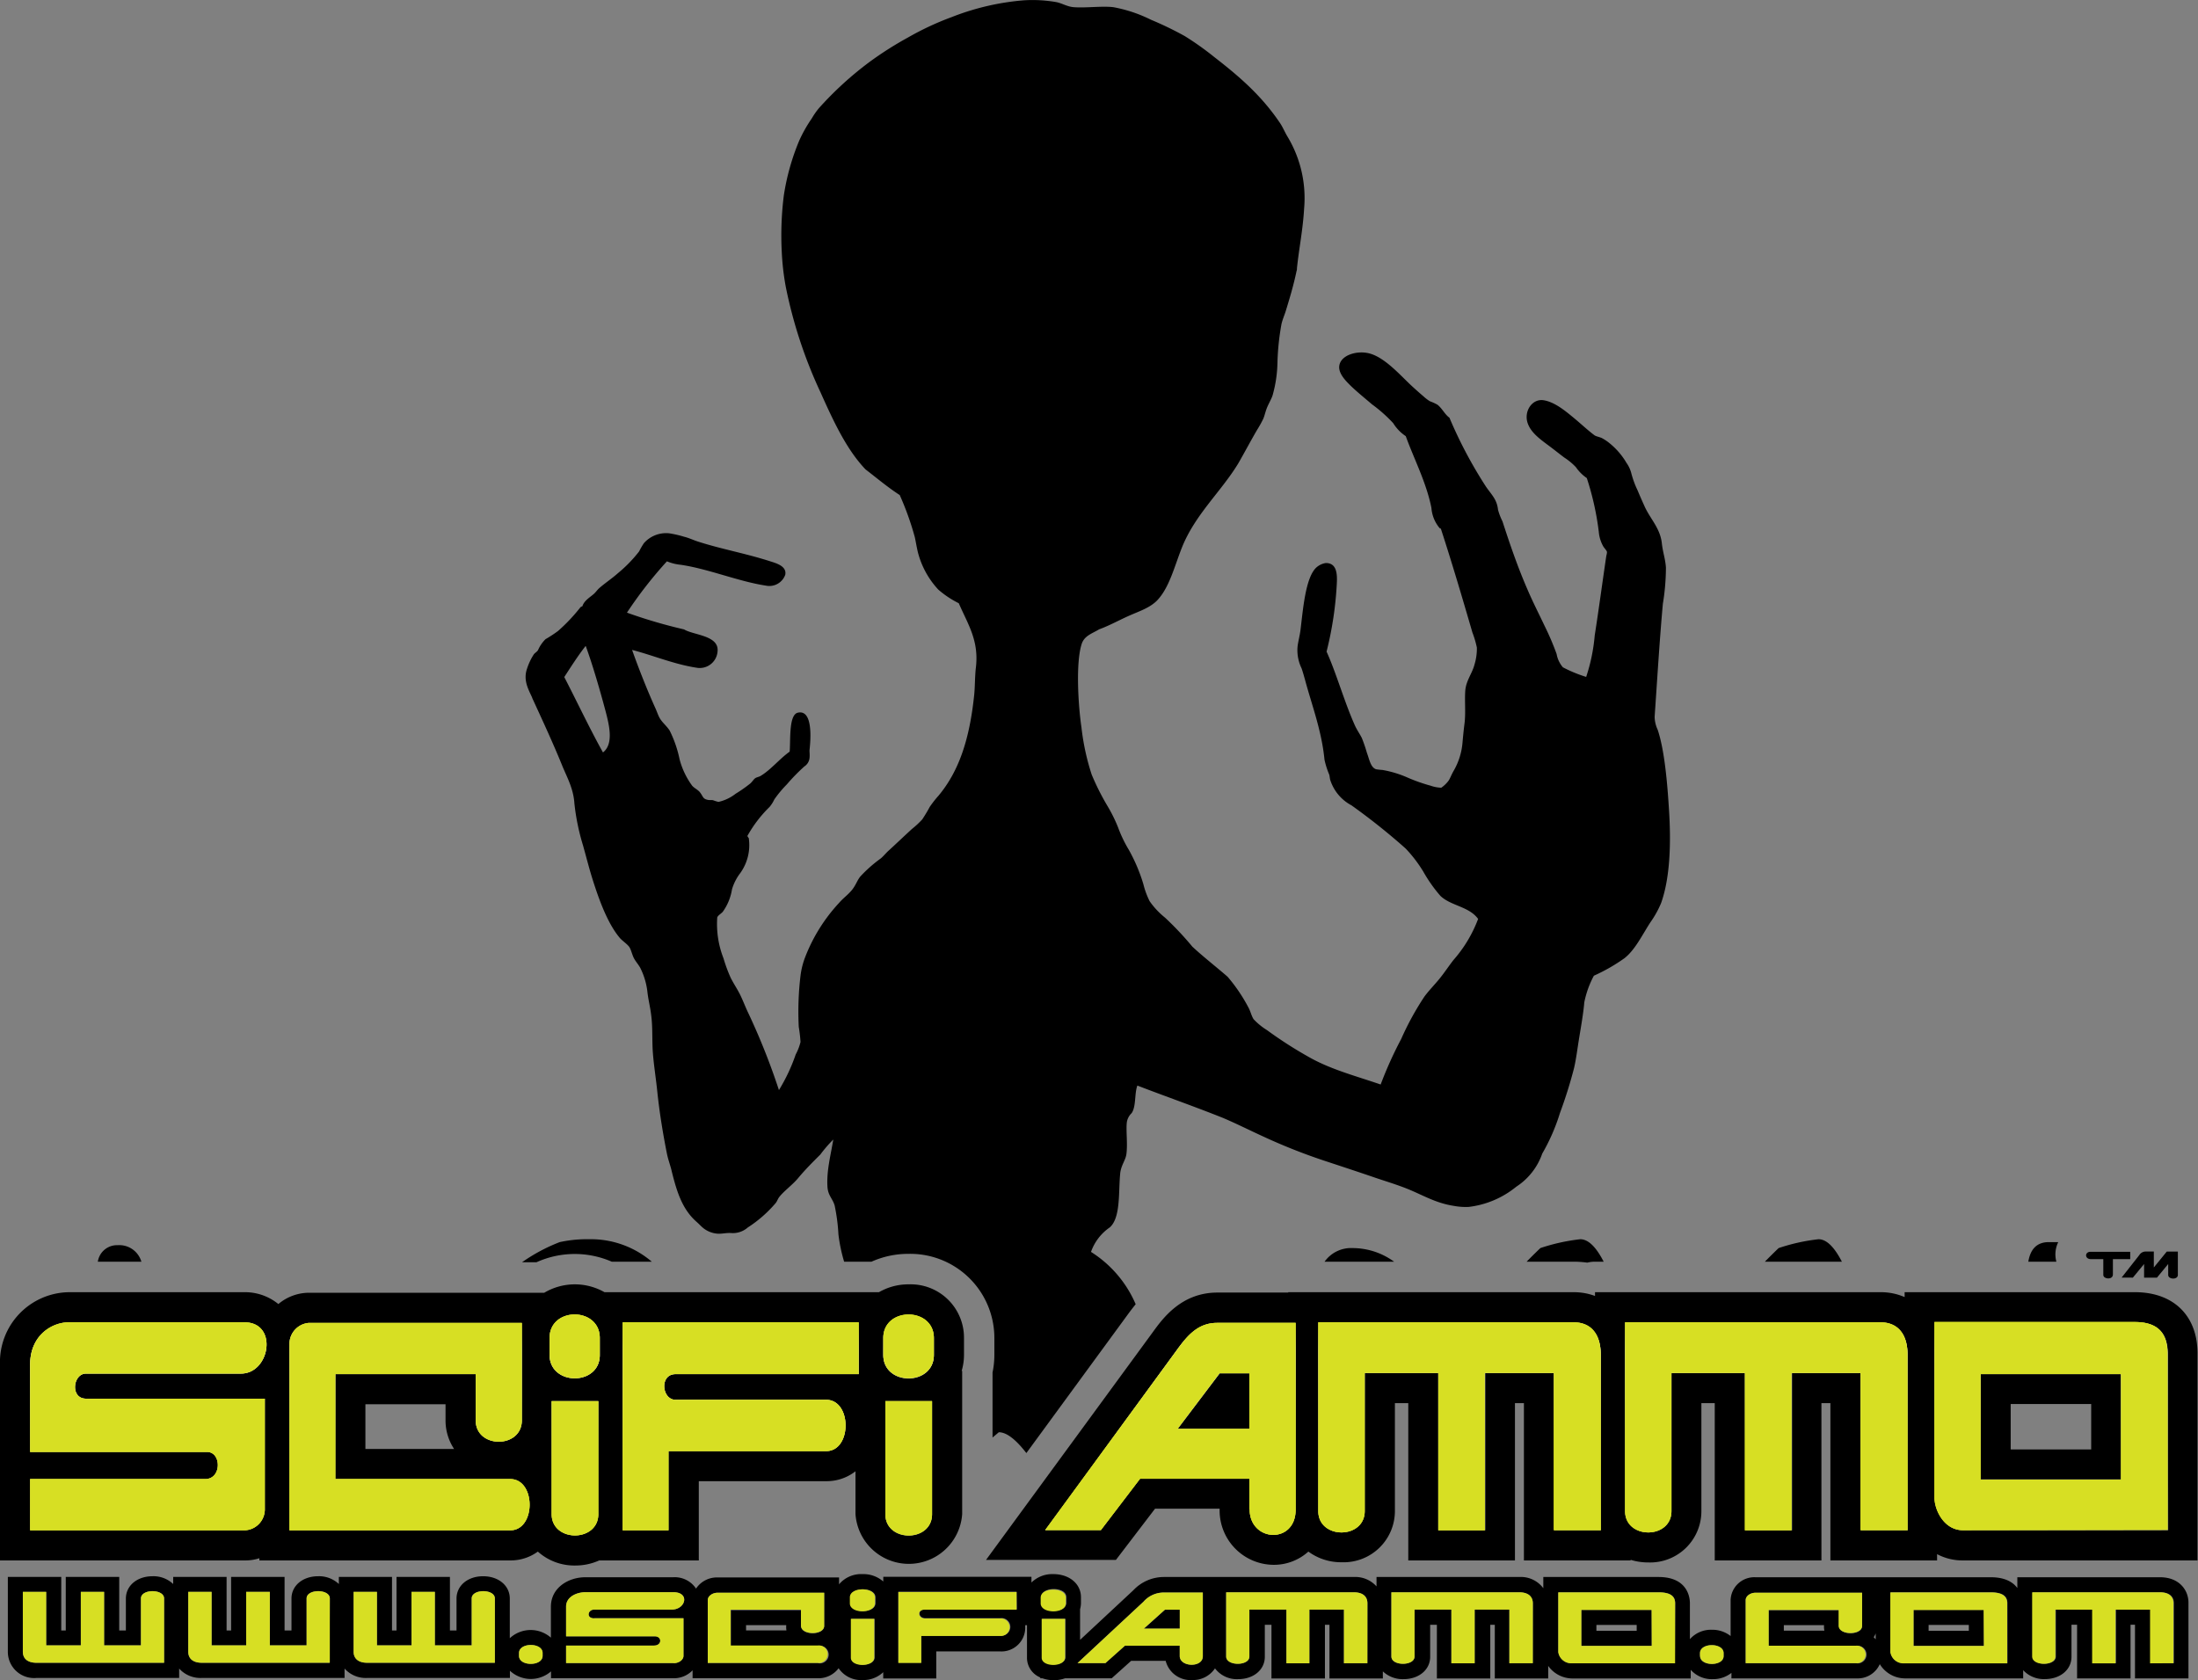 <svg xmlns="http://www.w3.org/2000/svg" xmlns:xlink="http://www.w3.org/1999/xlink" viewBox="0 0 350.27 267.75"><rect x="0" y="0" width="350.27" height="267.75" fill="#808080" stroke="none"/><defs><style>.cls-1{fill:#d7df23;}.cls-2{fill:url(#New_Gradient_Swatch_4);}</style><linearGradient id="New_Gradient_Swatch_4" x1="175.14" y1="245.58" x2="175.14" y2="208.16" gradientUnits="userSpaceOnUse"><stop offset="0.29" stop-color="#d7df23"/><stop offset="0.81" stop-color="#fcf8c5"/><stop offset="0.91" stop-color="#d7df23"/></linearGradient></defs><title>SciFi Ammo (3)</title><g id="Layer_2" data-name="Layer 2"><g id="SciFi_Ammo" data-name="SciFi Ammo"><g id="SciFi_Ammo-2" data-name="SciFi Ammo"><path d="M323.23,201.08c.34-2.07,1.42-3.12,3.26-3.12H328a4.47,4.47,0,0,0-.3,3.12Zm-300.7,0a3.66,3.66,0,0,0-3.79-2.63,3.08,3.08,0,0,0-3.15,2.63Zm188.55,0h11.08a11.23,11.23,0,0,0-6.6-2.17A5.18,5.18,0,0,0,211.08,201.08Zm40.75-3.58a30.56,30.56,0,0,0-6.36,1.41c-.78.75-1.5,1.46-2.19,2.17h7.47a15.94,15.94,0,0,1,2.2.15,4.93,4.93,0,0,1,1.23-.15h1.38C254.34,198.71,253.1,197.5,251.83,197.5Zm41.69,3.58c-1.22-2.37-2.46-3.58-3.72-3.58a30.3,30.3,0,0,0-6.36,1.41c-.78.75-1.5,1.46-2.19,2.17ZM93,197.5a20.65,20.65,0,0,0-3.81.46,27.73,27.73,0,0,0-6,3.21h2.3a14.77,14.77,0,0,1,12-.09h6.38a14.93,14.93,0,0,0-10.06-3.58Zm-8.19-86.31c-.63-1.37-1.46-2.79-.82-4.63a9.57,9.57,0,0,1,1.09-2.29c.19-.24.49-.38.66-.66a5.61,5.61,0,0,1,1.19-1.74,21,21,0,0,0,2-1.31,27.8,27.8,0,0,0,3.6-3.82c.1,0,.13-.11.27-.1.28-.92,1.18-1.41,1.85-2,.31-.28.54-.64.87-.93.92-.8,2-1.51,3-2.4a21.62,21.62,0,0,0,3.33-3.43,11.67,11.67,0,0,1,.76-1.31,4.72,4.72,0,0,1,4-1.58,16.86,16.86,0,0,1,2.4.55c.76.18,1.5.54,2.18.76,3.78,1.22,7.59,1.88,11.56,3.16.94.3,2.65.77,2.39,2.13a2.69,2.69,0,0,1-3.1,1.74c-4.39-.67-9.14-2.67-13.57-3.32a7.56,7.56,0,0,1-2.19-.55,67.28,67.28,0,0,0-6.37,8.18,80.57,80.57,0,0,0,9.1,2.67c1.51.93,5.59.94,5.34,3.49a2.85,2.85,0,0,1-3.38,2.61c-3.54-.54-7-2-10.24-2.83,1,2.83,2.37,6.32,3.7,9.26.25.54.41,1.07.66,1.53.39.74,1.14,1.3,1.63,2.07a18.67,18.67,0,0,1,1.58,4.58,12.5,12.5,0,0,0,2,4.2c.33.38.85.6,1.2,1,.59.73.45,1.09,1.31,1.26.31.06.51,0,.82.05a5.71,5.71,0,0,0,.87.27,6.85,6.85,0,0,0,2.73-1.3,21.78,21.78,0,0,0,2.34-1.64c.27-.23.53-.65.76-.82s.62-.22.88-.38c1.66-1,3-2.71,4.63-3.87.16-1.89-.16-5.89,1.31-6.21,2.35-.52,2.08,4,1.85,6,0,.31.06.77,0,1.26a1.82,1.82,0,0,1-.82,1.31A30.64,30.64,0,0,0,125.4,125a18.37,18.37,0,0,0-2,2.4,5.54,5.54,0,0,1-.76,1.2,20.23,20.23,0,0,0-3.54,4.63,1.06,1.06,0,0,0,.22.33,7.63,7.63,0,0,1-1.37,5.61,8,8,0,0,0-1.3,2.56,8.4,8.4,0,0,1-1.48,3.6c-.32.34-.71.52-.87.87a15,15,0,0,0,1,6.54,23.3,23.3,0,0,0,1.15,3.11c.48.95,1.07,1.81,1.52,2.73s.85,2,1.31,2.94a107,107,0,0,1,4.85,12.21,28.48,28.48,0,0,0,2.67-5.67,8.47,8.47,0,0,0,.77-2,23.15,23.15,0,0,0-.28-2.4,48,48,0,0,1,.28-8.17,12.39,12.39,0,0,1,.76-3,27,27,0,0,1,5.4-8.61c.59-.7,1.36-1.23,2-2s.84-1.52,1.36-2.18a21.72,21.72,0,0,1,3.27-2.89c.4-.33.83-.87,1.26-1.25,1.17-1.07,2.52-2.36,3.7-3.44a14.36,14.36,0,0,0,1.64-1.52,23.31,23.31,0,0,0,1.2-2,17.45,17.45,0,0,1,1.41-1.8c3.26-3.91,4.94-9,5.67-16,.14-1.31.11-3,.27-4.36.53-4.36-1.26-6.92-2.72-10.3a15.28,15.28,0,0,1-3.27-2.18A13.74,13.74,0,0,1,146.27,88c-.19-.78-.31-1.58-.49-2.4a46.14,46.14,0,0,0-2.4-6.7c-1.93-1.25-3.65-2.71-5.45-4.09-3-3.14-5.08-7.6-7.14-12.21a74.14,74.14,0,0,1-5.56-16.84,40.47,40.47,0,0,1-.65-5.62,50.86,50.86,0,0,1,.33-9,37.12,37.12,0,0,1,2.45-8.72,22.26,22.26,0,0,1,2-3.54,12,12,0,0,1,1.14-1.64,54.4,54.4,0,0,1,7.91-7.25,54.74,54.74,0,0,1,6.26-4,46.07,46.07,0,0,1,7-3.27A40.11,40.11,0,0,1,163.17.05a22,22,0,0,1,5.07.27c.93.15,1.77.73,2.83.82,1.94.16,4.44-.21,6.33,0a22.53,22.53,0,0,1,6,2,53.49,53.49,0,0,1,5.4,2.61,47.07,47.07,0,0,1,4.69,3.33c4,3.1,7.56,6.16,10.52,10.57.39.59.69,1.3,1.09,2a19,19,0,0,1,2.72,11.61c-.19,3.35-.82,6.38-1.14,9.49,0,.13,0,.31-.06.43-.47,2.27-1.09,4.32-1.74,6.44-.2.63-.5,1.31-.66,2a39.84,39.84,0,0,0-.65,6.33A20.52,20.52,0,0,1,202.8,63c-.16.51-.53,1.15-.82,1.8s-.41,1.3-.65,1.91a18,18,0,0,1-1,1.8c-1,1.71-2,3.61-3,5.34-2.72,4.5-6.89,8.14-9,13.46-1.19,3-2,6.42-4,8.45-1.18,1.16-2.86,1.68-4.47,2.4s-3.17,1.59-4.69,2.13c-1.1.67-2.33,1-2.78,2.29-1,3-.56,9.93-.05,13.35a37.62,37.62,0,0,0,1.63,7.52,39.49,39.49,0,0,0,2.46,4.91,24.15,24.15,0,0,1,1.74,3.49,20.29,20.29,0,0,0,1.69,3.54,27.09,27.09,0,0,1,2.34,5.5,13.35,13.35,0,0,0,1,2.73,12.47,12.47,0,0,0,2.45,2.62,49.85,49.85,0,0,1,4.36,4.63c1.8,1.67,3.76,3.18,5.62,4.8a26.32,26.32,0,0,1,3.32,4.9c.33.59.47,1.32.82,1.86a10.41,10.41,0,0,0,2.13,1.74,66.21,66.21,0,0,0,7,4.47c3.43,1.88,7.29,2.88,11.12,4.2a62.11,62.11,0,0,1,3.27-7.25,45.33,45.33,0,0,1,3.7-6.76c.74-1,1.61-1.87,2.4-2.84s1.46-2,2.24-3a21.14,21.14,0,0,0,3.92-6.54c-1.46-2-4.29-2.05-6-3.66a23.31,23.31,0,0,1-2.73-3.87,21.56,21.56,0,0,0-2.83-3.7,102.62,102.62,0,0,0-8.62-6.87,7,7,0,0,1-3.37-4c-.09-.27-.09-.59-.17-.88a13.36,13.36,0,0,1-.76-2.39c-.45-4.62-2-8.64-3.11-12.76-.17-.61-.34-1.22-.54-1.8a6.67,6.67,0,0,1-.66-3.27c.06-.85.36-1.83.49-2.89.4-3.25.78-8.19,2.46-9.86a2.9,2.9,0,0,1,1.58-.77c1.71,0,1.84,1.67,1.74,3.33a56.07,56.07,0,0,1-1.63,10.79c1.56,3.45,2.78,7.85,4.47,11.67.33.75.78,1.38,1.14,2.07a24.58,24.58,0,0,1,.82,2.39c.38,1,.58,2.35,1.47,2.62a9.25,9.25,0,0,0,1,.11,17.13,17.13,0,0,1,4.09,1.25,27.21,27.21,0,0,0,3.6,1.26,5.5,5.5,0,0,0,1.69.32,5,5,0,0,0,1.14-1.09c.25-.34.48-1,.82-1.58a10.76,10.76,0,0,0,1.42-4.47c.1-1.15.19-2.06.33-3.16.2-1.67,0-3.48.11-5.12s1.11-2.78,1.47-4.2a8.6,8.6,0,0,0,.38-2.72,15.64,15.64,0,0,0-.71-2.4c-1.61-5.53-3.27-11.16-5-16.46,0-.12-.15-.11-.22-.17a5.65,5.65,0,0,1-1.31-3.21c-.78-4-2.8-7.87-4.09-11.45a6.7,6.7,0,0,1-2-2.07,23.41,23.41,0,0,0-3.38-3c-1.17-1-2.4-2-3.38-2.94-.67-.67-1.84-1.79-1.85-2.95,0-1.9,2.76-2.75,4.79-2.23,2.53.65,5,3.56,6.82,5.23.65.6,1.25,1.13,1.85,1.64a6.44,6.44,0,0,0,1,.76,7.57,7.57,0,0,1,1.2.55c.73.56,1.19,1.57,1.91,2.07a70.41,70.41,0,0,0,5.83,11c.84,1.23,1.74,2,1.91,3.66a9.61,9.61,0,0,0,.71,1.85c1.2,3.7,2.45,7.35,4,10.9.81,1.9,1.78,3.79,2.72,5.78a42.59,42.59,0,0,1,1.91,4.47,4.44,4.44,0,0,0,1,2.12,21.68,21.68,0,0,0,3.71,1.53,28.48,28.48,0,0,0,1.36-6.6c.67-4.28,1.21-8.38,1.85-12.7a2.76,2.76,0,0,0,.11-.6c-.05-.28-.46-.62-.65-1a5.62,5.62,0,0,1-.66-2.23,44.74,44.74,0,0,0-1.91-8.56,6.69,6.69,0,0,1-1.74-1.74,10.18,10.18,0,0,0-1.85-1.53c-.63-.47-1.29-1-1.91-1.47-1.53-1.18-3.33-2.29-3.92-4-.66-1.92.74-4,2.61-3.65,1.69.3,3.29,1.61,4.58,2.67s2.32,2.05,3.44,2.89c.25.2.89.29,1.25.49a7.32,7.32,0,0,1,.93.6,11.54,11.54,0,0,1,2.94,3.33,4.94,4.94,0,0,1,.76,1.63,15,15,0,0,0,1,2.73c.37.89.77,1.79,1.14,2.61.92,2,2.47,3.44,2.73,5.84.16,1.46.56,2.48.65,3.87a36.18,36.18,0,0,1-.49,5.78c-.52,5.71-.9,12.08-1.31,18a5.09,5.09,0,0,0,.49,2.07c1.11,3.34,1.54,8.6,1.8,12.76.34,5.32.18,10.78-1.25,14.83A15.72,15.72,0,0,1,263,147c-1.3,2-2.43,4.39-4.14,5.72A28.16,28.16,0,0,1,254,155.5a15.22,15.22,0,0,0-1.53,4.25c-.15,1.76-.52,3.85-.81,5.62s-.47,3.31-.82,4.85a73.45,73.45,0,0,1-2.24,7.14,31.19,31.19,0,0,1-2.83,6.49,10.31,10.31,0,0,1-4.14,5.28,14.72,14.72,0,0,1-7.58,3.22,10.32,10.32,0,0,1-2.34-.16c-3-.46-5-1.76-7.58-2.78-1.67-.66-3.48-1.2-5.23-1.8-2.62-.9-5.28-1.77-8-2.67a92.55,92.55,0,0,1-9.48-3.76c-2.19-1-4.33-2.08-6.49-3-4.65-1.86-9.3-3.48-13.68-5.17-.48,1.25-.18,3.4-.93,4.41a2.52,2.52,0,0,0-.76,1.53c-.13,1.39.16,3.34-.06,5-.14,1-.91,1.83-1,3.21-.27,2.92.09,6.9-1.64,8.45a7.92,7.92,0,0,0-3,3.91,18.42,18.42,0,0,1,7.12,8.34c-.47.58-.89,1.13-1.21,1.57l-16.21,22.15c-1.68-2.17-3.15-3.32-4.39-3.32l-1,.84V218.74a13.91,13.91,0,0,0,.29-2.82v-2.68a13.41,13.41,0,0,0-13.69-13.41,14.28,14.28,0,0,0-5.89,1.25h-4.36a25.6,25.6,0,0,1-.91-4.37,30,30,0,0,0-.6-4.58c-.33-1.13-1.06-1.58-1.15-3-.15-2.58.52-5,.93-7.52a21.84,21.84,0,0,0-2.07,2.4c-1.14,1.13-2.45,2.44-3.54,3.76-.91,1.09-2.21,2-3,3-.24.31-.35.72-.6,1a20.1,20.1,0,0,1-4.42,3.86,3.57,3.57,0,0,1-2.67.88c-.67-.05-1.42.14-2.07.11a4.17,4.17,0,0,1-2.18-.77c-.41-.29-.79-.73-1.2-1.09-2.22-1.93-3.14-4.59-4-8.12-.22-.94-.57-1.83-.76-2.78-.61-3.07-1.18-6.48-1.53-9.86-.22-2.14-.56-4.24-.71-6.22s0-4-.27-6c-.15-1.3-.46-2.43-.6-3.71a11.33,11.33,0,0,0-1.14-3.82c-.29-.53-.72-1-1-1.52s-.44-1.31-.71-1.75-1-.93-1.47-1.41c-2-2.29-3.41-6.24-4.42-9.43-.55-1.75-1-3.55-1.52-5.4a35.87,35.87,0,0,1-1.37-6.65c-.14-2.29-1.07-4-1.85-5.83C88.2,118.57,86.49,114.89,84.79,111.19Zm5.12-3.27c2.07,4,4,8.12,6.16,12,1.73-1.35,1-4.31.44-6.48-.94-3.52-2.06-7.38-3.16-10.41,0,0,0-.07-.06-.06C92.07,104.55,91,106.25,89.91,107.92Z"/><polygon points="182.3 259.56 188.02 259.56 188.02 256.54 185.65 256.54 182.3 259.56"/><path d="M41.33,248.34v.35h40a7.34,7.34,0,0,0,4.38-1.41,8.71,8.71,0,0,0,5.95,2.22,9.21,9.21,0,0,0,3.83-.81h15.87V236.06h20.35a7.44,7.44,0,0,0,4.62-1.58v6.82a8.52,8.52,0,0,0,17,0V218.48h-.08a9,9,0,0,0,.37-2.56v-2.68a8.5,8.5,0,0,0-8.82-8.55,9.34,9.34,0,0,0-4.73,1.25H96.33a9.55,9.55,0,0,0-9.6.09H49.22a7.63,7.63,0,0,0-4.86,1.8,8.43,8.43,0,0,0-5.46-1.89H11A11.15,11.15,0,0,0,0,217.5v31.19H39.11A7.16,7.16,0,0,0,41.33,248.34Zm107.2-7c0,4.54-7.44,4.54-7.44,0v-18h7.44Zm-7.77-28.06c0-5,8.06-5,8.06,0v2.68c0,5-8.06,5-8.06,0Zm-41.53-2.5h37.61V219H107.65c-2.6,0-2.19,4.09,0,4.09h24c4.13,0,4.13,8.18,0,8.18H106.53v12.62h-7.3ZM95.34,241.3c0,4.54-7.43,4.54-7.43,0v-18h7.43Zm-7.76-28.06c0-5,8-5,8,0v2.68c0,5-8,5-8,0Zm-41.45,1a3.37,3.37,0,0,1,3.09-3.4H83.16v15.53c0,4.54-7.35,4.54-7.35,0V219H53.44v16.72H81.3c4.13,0,4.13,8.17,0,8.17H46.13Zm26.23,16.69H58.23V223.8H71v2.56A8.23,8.23,0,0,0,72.36,230.92ZM4.8,235.72H32.71c2.64,0,2.6-4.32.29-4.32H4.8V217.5c0-4.76,3.55-6.76,6.15-6.76h28c5.41,0,4.09,8.17-.54,8.17H13.71c-2.1,0-2.56,4,0,4H42.2v17.53a3.34,3.34,0,0,1-3.09,3.41H4.8Z"/><polygon points="187.7 227.72 199.14 227.72 199.14 218.87 194.39 218.87 187.7 227.72"/><path d="M344.22,251.37H321.48v1.72c-.67-.91-1.92-1.72-4.23-1.72l-37.51,0a3.78,3.78,0,0,0-3.95,3.56v5.81a4.69,4.69,0,0,0-3-1,4.47,4.47,0,0,0-3.49,1.5v-5.76c0-.7-.24-4.15-5-4.15H245.94v1.79a4.45,4.45,0,0,0-3.84-1.79H219.36v1.5a4.53,4.53,0,0,0-3.62-1.5l-30.3,0a6.7,6.7,0,0,0-4.83,2.11l-8.49,7.91v-4.89a3.66,3.66,0,0,0,.14-1v-.91c0-2.13-1.85-3.68-4.41-3.68a4.74,4.74,0,0,0-3.48,1.34v-.91H140.76v.75a4.81,4.81,0,0,0-3.32-1.18,4.58,4.58,0,0,0-3.73,1.63V251.4H114.34a4,4,0,0,0-3.42,1.78,4.08,4.08,0,0,0-3.65-1.81h-14c-2.66,0-5.48,1.65-5.48,4.7V261a4.87,4.87,0,0,0-6.55.09v-6.32c0-2.06-1.79-3.56-4.25-3.56s-4.24,1.5-4.24,3.56v5.08H71.7v-8.53H63.19v8.53h-.72v-8.53H54v1.13a4.59,4.59,0,0,0-3.3-1.24c-2.46,0-4.25,1.5-4.25,3.56v5.08H45.35v-8.53H36.83v8.53h-.72v-8.53H27.6v1.13a4.56,4.56,0,0,0-3.29-1.24c-2.46,0-4.25,1.5-4.25,3.56v5.08H19v-8.53H10.48v8.53H9.76v-8.53H1.25v11.94a4.18,4.18,0,0,0,4.56,4.16H28.55v-1.5a4.56,4.56,0,0,0,3.62,1.5H54.91v-1.5a4.52,4.52,0,0,0,3.61,1.5H81.26v-1.15a4.89,4.89,0,0,0,6.55.1v1.1h19.56a4.14,4.14,0,0,0,3-1.27v1.27h20a4,4,0,0,0,3.27-1.6,4.29,4.29,0,0,0,3.8,1.88,4.56,4.56,0,0,0,3.31-1.25v1h8.45v-4.31h10.18a3.79,3.79,0,0,0,4-3.79c0-.13,0-.26,0-.39h.28v5.21a3.39,3.39,0,0,0,2.17,3.14l-.13.12h.43a5.49,5.49,0,0,0,3.58,0h7.44l3.11-2.79h5.5a4.08,4.08,0,0,0,4.22,3.06,4.2,4.2,0,0,0,3.64-1.86,4.35,4.35,0,0,0,3.69,1.72c2.46,0,4.25-1.5,4.25-3.56v-5.1h1.06v8.55h8.52v-8.55h.72v8.55h8.51v-1.13a4.56,4.56,0,0,0,3.29,1.24c2.46,0,4.25-1.5,4.25-3.56v-5.1h1.07v8.55h8.51v-8.55h.72v8.55h8.51v-2a4.76,4.76,0,0,0,4,2h18.71v-1.38a4.47,4.47,0,0,0,3.49,1.49,4.69,4.69,0,0,0,3-1v.88h20a3.84,3.84,0,0,0,3.64-2.27,4.74,4.74,0,0,0,4.13,2.27h18.72v-1.31a4.46,4.46,0,0,0,3.46,1.42c2.46,0,4.24-1.5,4.24-3.56v-5.1H331v8.55h8.52v-8.55h.71v8.55h8.52v-12C348.79,253.52,347.36,251.37,344.22,251.37ZM26.15,265H5.81c-1.53,0-2.17-.77-2.17-1.76v-9.54H7.36v8.53h5.52v-8.53h3.71v8.53h5.87v-7.48c0-1.55,3.69-1.55,3.69,0Zm26.36,0H32.17c-1.53,0-2.17-.77-2.17-1.76v-9.54h3.72v8.53h5.51v-8.53H43v8.53h5.86v-7.48c0-1.55,3.7-1.55,3.7,0Zm26.35,0H58.52c-1.53,0-2.17-.77-2.17-1.76v-9.54h3.72v8.53h5.51v-8.53H69.3v8.53h5.87v-7.48c0-1.55,3.69-1.55,3.69,0Zm7.61-1.11c0,1.7-3.76,1.7-3.76,0v-.45c0-1.7,3.76-1.7,3.76,0Zm8.2-6h14.25v6c0,.62-.72,1.16-1.55,1.16H90.21v-2.79h14c1.32,0,1.3-1.47.15-1.47H90.21v-4.74c0-1.62,1.78-2.3,3.08-2.3h14c2.7,0,2,2.78-.27,2.78H94.67C93.62,256.55,93.39,257.93,94.67,257.93Zm35.71,7.14H112.79V255c0-.62.74-1.16,1.55-1.16h17v5.29c0,1.55-3.67,1.55-3.67,0v-2.51h-11.2v5.7h13.94A1.4,1.4,0,1,1,130.38,265.07Zm-5-5.19h-6.49V259h6.4v.11A3.35,3.35,0,0,0,125.33,259.88Zm14,4.31c0,1.55-3.72,1.55-3.72,0V258h3.72Zm.14-8.66c0,1.7-4,1.7-4,0v-.91c0-1.71,4-1.71,4,0Zm22.52,1h-14.6c-1.3,0-1.09,1.4,0,1.4h12a1.4,1.4,0,1,1,0,2.78H146.81v4.31h-3.65v-11.3H162Zm7.75,7.61c0,1.55-3.72,1.55-3.72,0V258h3.72Zm.14-8.66c0,1.7-4,1.7-4,0v-.91c0-1.71,4-1.71,4,0ZM188,263.92v-1.65h-8.73l-3.12,2.78h-4.44l10.51-9.78a4.3,4.3,0,0,1,3.2-1.47h6.26l0,10.12C191.72,265.84,188,265.72,188,263.92Zm29.89,1.15h-3.72v-8.55h-5.51v8.55H205v-8.55H199.1V264c0,1.55-3.7,1.55-3.7,0V253.77h20.34c1.53,0,2.17.75,2.17,1.75Zm26.36,0h-3.72v-8.55H235v8.55h-3.71v-8.55h-5.87V264c0,1.55-3.69,1.55-3.69,0V253.77H242.1c1.52,0,2.17.75,2.17,1.75Zm22.65,0H250.61a2.11,2.11,0,0,1-2.27-1.77v-9.53h16c1.84,0,2.62.6,2.62,1.75Zm7.77-1.16c0,1.7-3.76,1.7-3.76,0v-.45c0-1.7,3.76-1.7,3.76,0Zm21.09,1.16H278.19V255c0-.62.74-1.16,1.55-1.16h17v5.29c0,1.55-3.67,1.55-3.67,0v-2.51H281.85v5.7h13.93A1.4,1.4,0,1,1,295.78,265.07Zm-5-5.19h-6.49V259h6.4v.11A3.35,3.35,0,0,0,290.73,259.88Zm8.15,1.39a3.4,3.4,0,0,0-.32-.34,2.8,2.8,0,0,0,.32-.62Zm21,3.8H303.55a2.12,2.12,0,0,1-2.27-1.77v-9.53h16c1.83,0,2.62.6,2.62,1.75Zm26.52,0h-3.72v-8.55h-5.51v8.55h-3.72v-8.55h-5.86V264c0,1.55-3.7,1.55-3.7,0V253.77h20.34c1.53,0,2.17.75,2.17,1.75Z"/><path d="M252,262.3h11.22v-5.73H252Zm2.4-3.33h6.42v.93h-6.42Z"/><path d="M340.23,205.94H303.52v.78a9.5,9.5,0,0,0-3.88-.78H254.18v.6a9.73,9.73,0,0,0-3.43-.6H205.29V206H194c-5.71,0-8.68,4.09-10.27,6.28l-26.6,36.33h20.7l6.24-8.17h10.29v.06a8.66,8.66,0,0,0,8.59,8.89,8.18,8.18,0,0,0,5.55-2.11,8.79,8.79,0,0,0,5.3,1.7,8.17,8.17,0,0,0,8.49-8.21V223.62h2.13v25.07h17V223.62h1.43v25.07h17v-.1a9.36,9.36,0,0,0,2.79.42,8.17,8.17,0,0,0,8.49-8.21V223.62h2.13v25.07h17V223.62h1.43v25.07h17v-1a8.66,8.66,0,0,0,4.09,1h37.41V215.87C350.27,209.75,346.42,205.94,340.23,205.94ZM199.14,240.53v-4.86H181.68l-6.24,8.18h-8.88l21-28.71c1.65-2.27,3.34-4.31,6.4-4.31h12.51l0,29.7C206.53,246.16,199.14,245.8,199.14,240.53Zm56,3.36h-7.43V218.82h-11v25.07H229.2V218.82H217.48v22c0,4.54-7.4,4.54-7.4,0V210.74h40.67c3.06,0,4.34,2.22,4.34,5.13Zm48.89,0h-7.44V218.82h-11v25.07h-7.43V218.82H266.36v22c0,4.54-7.39,4.54-7.39,0V210.74h40.67c3.06,0,4.34,2.22,4.34,5.13Zm41.49,0H312.86c-3.06,0-4.54-3.27-4.54-5.18v-28h31.91c3.68,0,5.24,1.77,5.24,5.13Z"/><path d="M315.62,235.76H338V219H315.62Zm4.8-12h12.83V231H320.42Z"/><path d="M333.18,200.67h2v2.52c0,.69,1.53.83,1.53-.08v-2.44h2.76V199.5h-6.33C332.18,199.5,332.21,200.67,333.18,200.67Z"/><path d="M304.94,262.3h11.21v-5.73H304.94Zm2.4-3.33h6.41v.93h-6.41Z"/><path d="M339.89,203.62l1.79-2.17v2.17h2.05l1.79-2.17v1.74c0,.74,1.54.8,1.54,0v-3.72h-1.77L343.23,202v-2.54H342a1.21,1.21,0,0,0-1.09.57l-2.81,3.58Z"/><path id="SFA_Solid_color" data-name="SFA Solid color" class="cls-1" d="M5.81,265c-1.53,0-2.17-.77-2.17-1.76v-9.54H7.36v8.53h5.52v-8.53h3.71v8.53h5.87v-7.48c0-1.55,3.69-1.55,3.69,0V265Zm26.36,0c-1.53,0-2.17-.77-2.17-1.76v-9.54h3.72v8.53h5.51v-8.53H43v8.53h5.86v-7.48c0-1.55,3.7-1.55,3.7,0V265Zm26.35,0c-1.53,0-2.17-.77-2.17-1.76v-9.54h3.72v8.53h5.51v-8.53H69.3v8.53h5.87v-7.48c0-1.55,3.69-1.55,3.69,0V265Zm24.19-1.11v-.45c0-1.7,3.76-1.7,3.76,0v.45C86.47,265.61,82.71,265.61,82.71,263.91Zm24.66,1.16H90.21v-2.79h14c1.32,0,1.3-1.47.15-1.47H90.21v-4.74c0-1.62,1.78-2.3,3.08-2.3h14c2.7,0,2,2.78-.27,2.78H94.67c-1,0-1.28,1.38,0,1.38h14.25v6C108.92,264.53,108.2,265.07,107.37,265.07Zm20.27-6v-2.51h-11.2v5.7h13.94a1.4,1.4,0,1,1,0,2.79H112.79V255c0-.62.74-1.16,1.55-1.16h17v5.29C131.31,260.64,127.64,260.64,127.64,259.09Zm7.79-3.56v-.91c0-1.71,4-1.71,4,0v.91C139.45,257.23,135.43,257.23,135.43,255.53Zm.16,8.66V258h3.72v6.15C139.31,265.74,135.59,265.74,135.59,264.19Zm11.78-7.61c-1.3,0-1.09,1.4,0,1.4h12a1.4,1.4,0,1,1,0,2.79H146.81v4.3h-3.65v-11.3H162v2.81Zm18.47-1v-.91c0-1.71,4-1.71,4,0v.91C169.86,257.23,165.84,257.23,165.84,255.53Zm.16,8.66V258h3.72v6.15C169.72,265.74,166,265.74,166,264.19Zm22-.27v-1.65h-8.73l-3.12,2.78h-4.44l10.51-9.78a4.3,4.3,0,0,1,3.2-1.47h6.26l0,10.12C191.72,265.84,188,265.72,188,263.92Zm-2.37-7.38-3.35,3H188v-3Zm28.54,8.53v-8.55h-5.51v8.55H205v-8.55H199.1V264c0,1.55-3.7,1.55-3.7,0V253.77h20.34c1.53,0,2.17.75,2.17,1.75v9.55Zm26.36,0v-8.55H235v8.55h-3.71v-8.55h-5.87V264c0,1.55-3.69,1.55-3.69,0V253.77H242.1c1.52,0,2.17.75,2.17,1.75v9.55Zm10.06,0a2.11,2.11,0,0,1-2.27-1.77v-9.53h16c1.84,0,2.62.6,2.62,1.75v9.55Zm12.6-8.5H252v5.73h11.22Zm7.72,7.34v-.45c0-1.7,3.76-1.7,3.76,0v.45C274.69,265.61,270.93,265.61,270.93,263.91ZM293,259.09v-2.51H281.85v5.7h13.93a1.4,1.4,0,1,1,0,2.79H278.19V255c0-.62.74-1.16,1.55-1.16h17v5.29C296.71,260.64,293,260.64,293,259.09Zm10.51,6a2.12,2.12,0,0,1-2.27-1.77v-9.53h16c1.83,0,2.62.6,2.62,1.75v9.55Zm12.6-8.5H304.94v5.73h11.21Zm26.52,8.5v-8.55h-5.51v8.55h-3.72v-8.55h-5.86V264c0,1.55-3.7,1.55-3.7,0V253.77h20.34c1.53,0,2.17.75,2.17,1.75v9.55Z"/><path id="SFA_Gradient" data-name="SFA Gradient" class="cls-2" d="M39.11,243.89H4.8v-8.17H32.71c2.64,0,2.6-4.32.29-4.32H4.8V217.5c0-4.76,3.55-6.76,6.15-6.76h28c5.41,0,4.09,8.17-.54,8.17H13.71c-2.1,0-2.56,4,0,4H42.2v17.53A3.34,3.34,0,0,1,39.11,243.89Zm36.7-17.53V219H53.44v16.72H81.3c4.13,0,4.13,8.17,0,8.17H46.13V214.23a3.37,3.37,0,0,1,3.09-3.4H83.16v15.53C83.16,230.9,75.81,230.9,75.81,226.36Zm11.77-10.44v-2.68c0-5,8-5,8,0v2.68C95.63,220.91,87.58,220.91,87.58,215.92Zm.33,25.38v-18h7.44v18C95.35,245.84,87.91,245.84,87.91,241.3ZM107.65,219c-2.6,0-2.19,4.09,0,4.09h24c4.13,0,4.13,8.18,0,8.18H106.53v12.62h-7.3V210.74h37.61V219Zm33.11-3.08v-2.68c0-5,8.06-5,8.06,0v2.68C148.82,220.91,140.76,220.91,140.76,215.92Zm.33,25.38v-18h7.44v18C148.53,245.84,141.09,245.84,141.09,241.3Zm58-.77v-4.86H181.68l-6.24,8.18h-8.88l21-28.71c1.65-2.27,3.34-4.31,6.4-4.31h12.51l0,29.7C206.53,246.16,199.14,245.8,199.14,240.53Zm-4.75-21.66-6.69,8.85h11.44v-8.85Zm53.27,25V218.82h-11v25.07H229.2V218.82H217.48v22c0,4.54-7.4,4.54-7.4,0V210.74h40.67c3.06,0,4.34,2.22,4.34,5.13v28Zm48.88,0V218.82h-11v25.07h-7.43V218.82H266.36v22c0,4.54-7.39,4.54-7.39,0V210.74h40.67c3.06,0,4.34,2.22,4.34,5.13v28Zm16.32,0c-3.06,0-4.54-3.27-4.54-5.18v-28h31.91c3.68,0,5.24,1.77,5.24,5.13v28ZM338,219H315.62v16.8H338Z"/><path id="SFA_Gradient-2" data-name="SFA Gradient" class="cls-1" d="M39.11,243.89H4.8v-8.17H32.71c2.64,0,2.6-4.32.29-4.32H4.8V217.5c0-4.76,3.55-6.76,6.15-6.76h28c5.41,0,4.09,8.17-.54,8.17H13.71c-2.1,0-2.56,4,0,4H42.2v17.53A3.34,3.34,0,0,1,39.11,243.89Zm36.7-17.53V219H53.44v16.72H81.3c4.13,0,4.13,8.17,0,8.17H46.13V214.23a3.37,3.37,0,0,1,3.09-3.4H83.16v15.53C83.16,230.9,75.81,230.9,75.81,226.36Zm11.77-10.44v-2.68c0-5,8-5,8,0v2.68C95.63,220.91,87.58,220.91,87.58,215.92Zm.33,25.38v-18h7.44v18C95.35,245.84,87.91,245.84,87.91,241.3ZM107.65,219c-2.6,0-2.19,4.09,0,4.09h24c4.13,0,4.13,8.18,0,8.18H106.53v12.62h-7.3V210.74h37.61V219Zm33.11-3.08v-2.68c0-5,8.06-5,8.06,0v2.68C148.82,220.91,140.76,220.91,140.76,215.92Zm.33,25.38v-18h7.44v18C148.53,245.84,141.09,245.84,141.09,241.3Zm58-.77v-4.86H181.68l-6.24,8.18h-8.88l21-28.71c1.65-2.27,3.34-4.31,6.4-4.31h12.51l0,29.7C206.53,246.16,199.14,245.8,199.14,240.53Zm-4.75-21.66-6.69,8.85h11.44v-8.85Zm53.27,25V218.82h-11v25.07H229.2V218.82H217.48v22c0,4.54-7.4,4.54-7.4,0V210.74h40.67c3.06,0,4.34,2.22,4.34,5.13v28Zm48.88,0V218.82h-11v25.07h-7.43V218.82H266.36v22c0,4.54-7.39,4.54-7.39,0V210.74h40.67c3.06,0,4.34,2.22,4.34,5.13v28Zm16.32,0c-3.06,0-4.54-3.27-4.54-5.18v-28h31.91c3.68,0,5.24,1.77,5.24,5.13v28ZM338,219H315.62v16.8H338Z"/></g></g></g></svg>